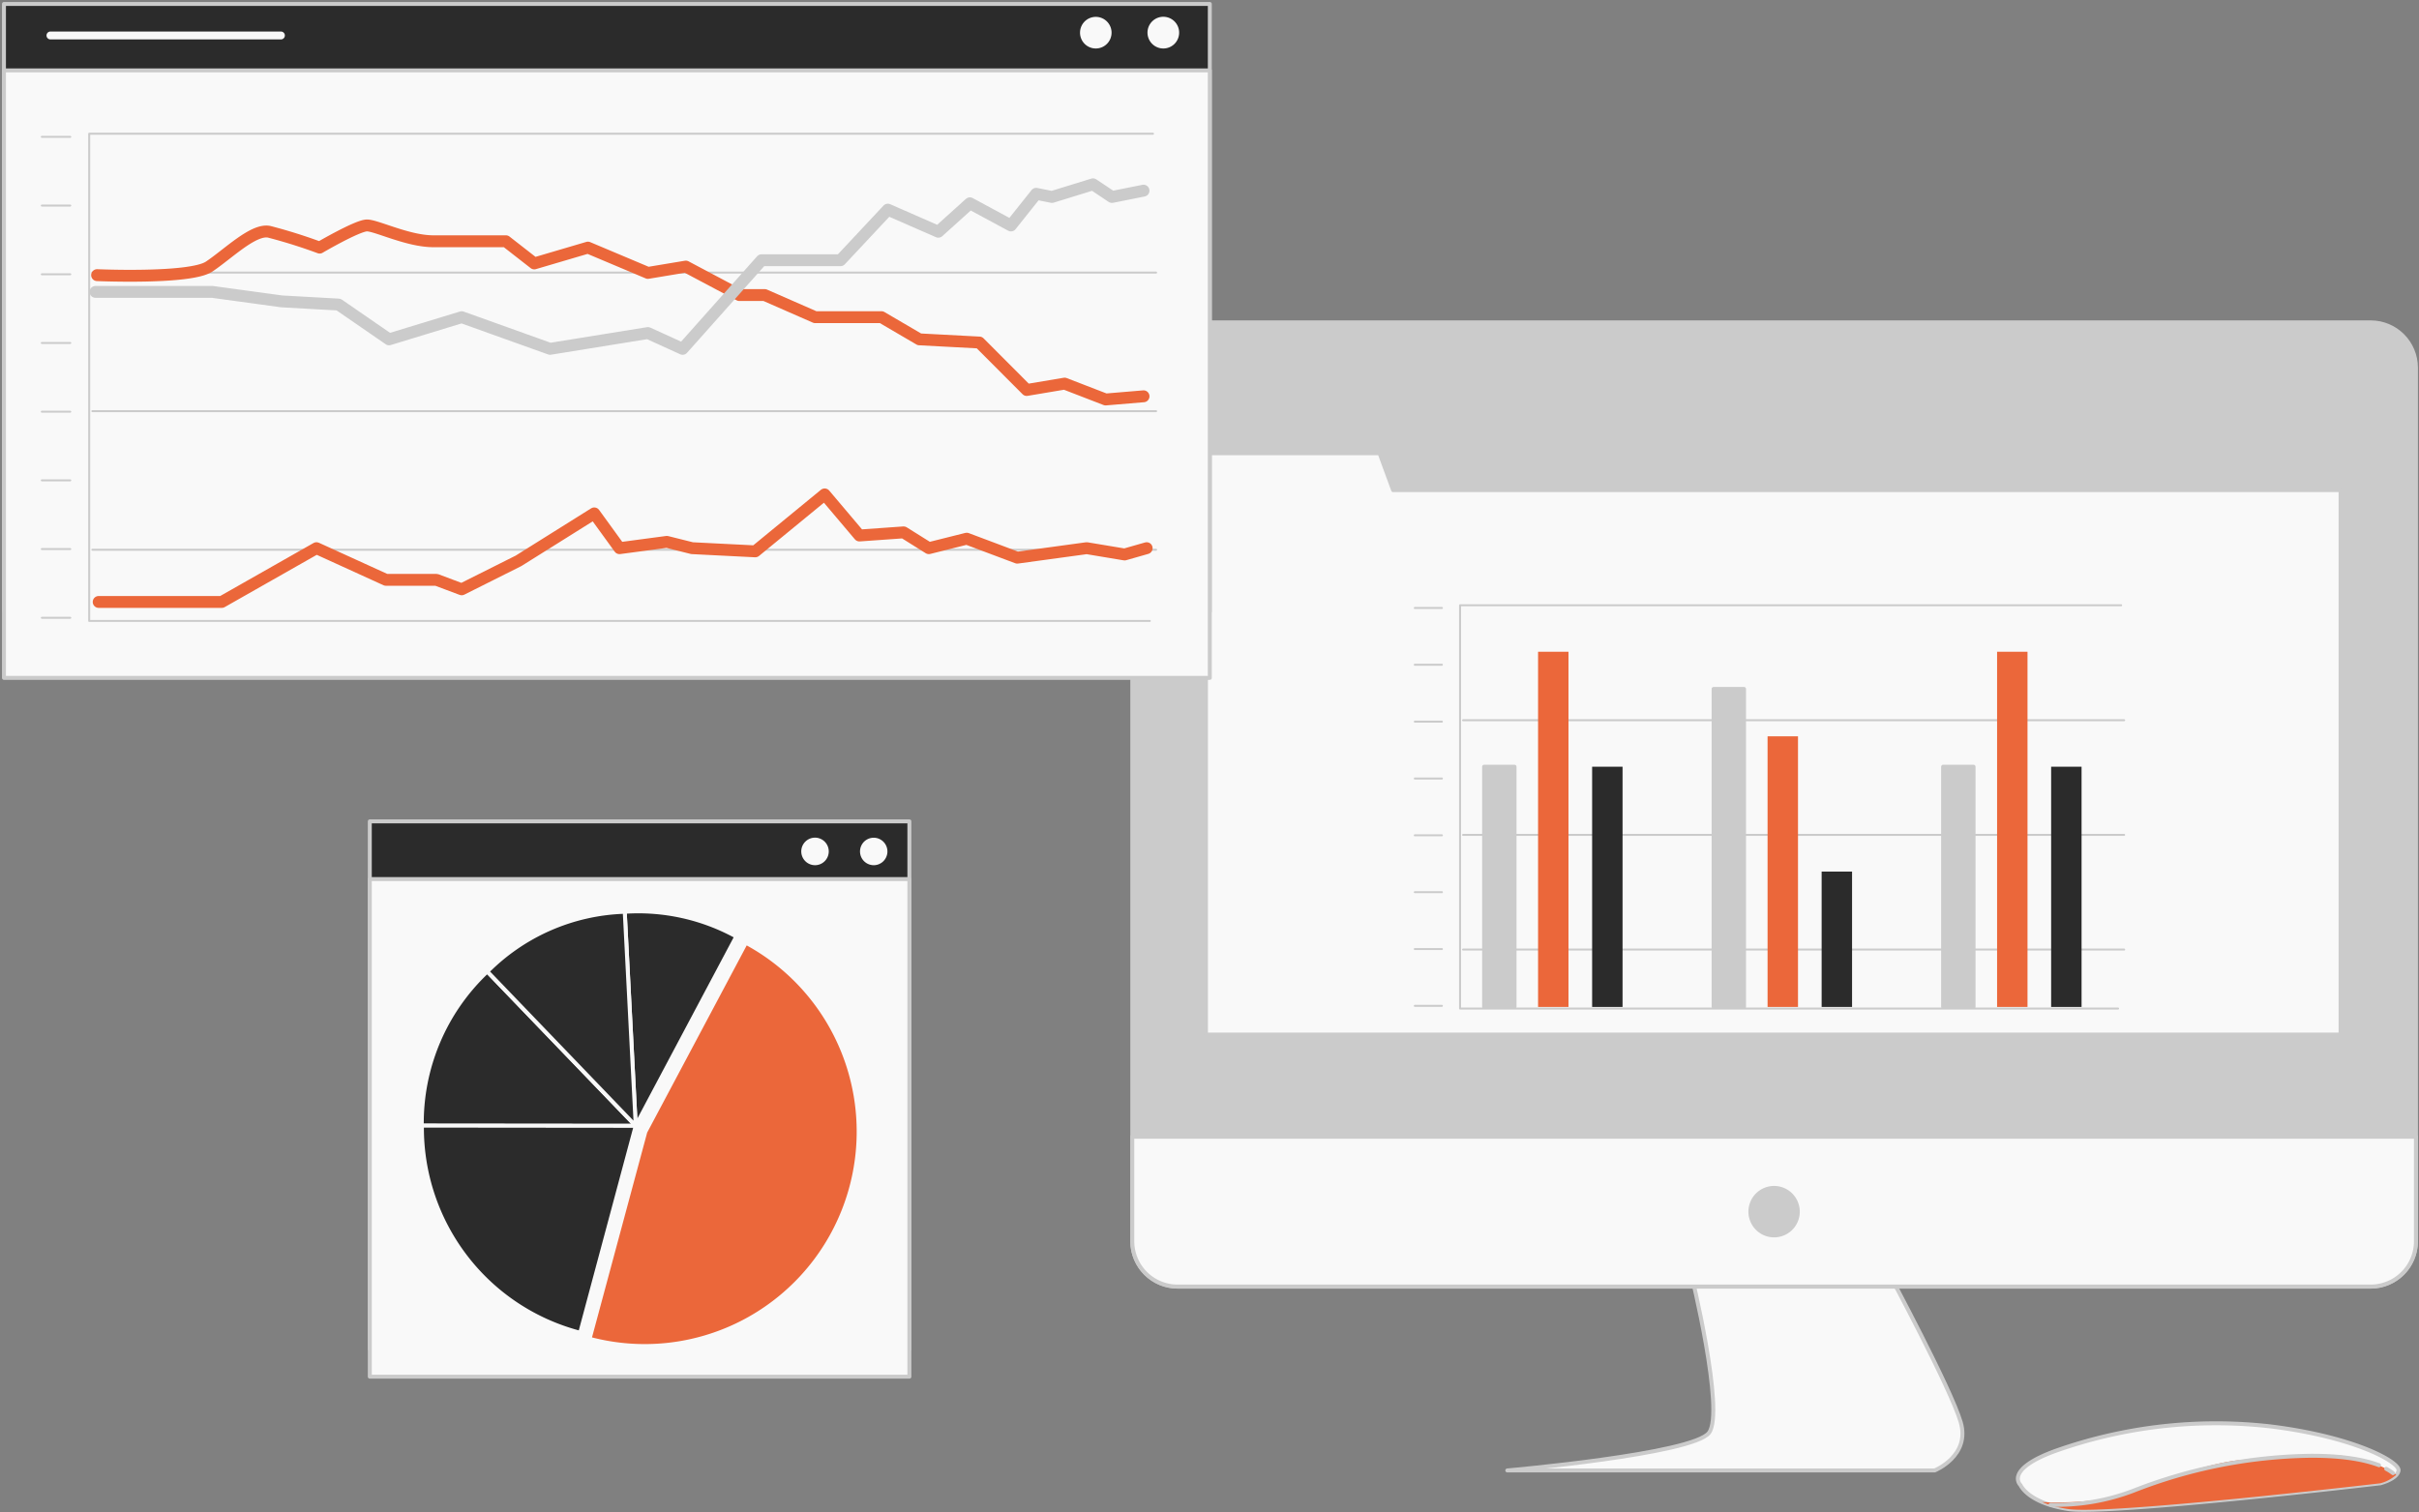<?xml version="1.0" encoding="UTF-8"?> <svg xmlns="http://www.w3.org/2000/svg" width="611" height="382" fill="none"><rect width="100%" height="100%" fill="#808080" stroke="none"/> <path d="M427.131 321.649s8.574 34.925 4.543 40.327c-4.03 5.402-50.957 9.521-50.957 9.521h107.955s9.086-3.674 6.565-12.222c-2.521-8.549-18.159-37.626-18.159-37.626h-49.947z" fill="#F9F9F9" stroke="#CBCBCB" stroke-linecap="round" stroke-linejoin="round"></path> <path d="M598.797 81.447H297.432c-6.314 0-11.432 5.127-11.432 11.452v220.715c0 6.325 5.118 11.452 11.432 11.452h301.365c6.313 0 11.431-5.127 11.431-11.452V92.899c0-6.325-5.118-11.453-11.431-11.453z" fill="#CBCBCB" stroke="#CBCBCB" stroke-linecap="round" stroke-linejoin="round"></path> <path d="M286 287.184h324.228v26.403c0 3.037-1.204 5.95-3.348 8.098a11.423 11.423 0 0 1-8.083 3.354H297.432c-3.032 0-5.94-1.207-8.084-3.354a11.463 11.463 0 0 1-3.348-8.098v-26.403z" fill="#F9F9F9" stroke="#CBCBCB" stroke-linecap="round" stroke-linejoin="round"></path> <path d="M454.093 306.118a5.997 5.997 0 0 0-3.698-5.541 5.983 5.983 0 0 0-8.16 4.38 6 6 0 0 0 2.557 6.154 5.986 5.986 0 0 0 8.85-2.699c.3-.727.453-1.507.451-2.294z" fill="#CBCBCB" stroke="#CBCBCB" stroke-linecap="round" stroke-linejoin="round"></path> <path d="m351.881 123.826-3.424-9.319h-43.853v146.869h286.59v-137.55H351.881zM510.362 375.224s1.847 4.47 12.025 6.023c10.178 1.554 78.823-6.495 78.823-6.495s4.314-1.081 4.624-3.242c.31-2.161-11.109-8.494-32.233-11.128a121.429 121.429 0 0 0-54.449 6.185c-13.104 4.795-8.79 8.657-8.79 8.657z" fill="#F9F9F9" stroke="#CBCBCB" stroke-linecap="round" stroke-linejoin="round"></path> <path d="M589.36 367.648c-4.583 0-14.95.486-23.389 1.215-8.439.73-22.419 6.037-30.13 8.684-7.711 2.647-20.006 1.945-20.006 1.945a27.161 27.161 0 0 0 6.552 1.755c10.178 1.54 78.823-6.495 78.823-6.495a9.438 9.438 0 0 0 4.044-2.161c-4.354-3.161-12.146-4.943-15.894-4.943z" fill="#EB673A" style="mix-blend-mode:multiply"></path> <path d="M602.719 371.092c.601.316 1.174.682 1.713 1.094M517.925 380.167a54.148 54.148 0 0 0 20.963-3.552 126.701 126.701 0 0 1 44.487-8.819c8.857-.067 14.276 1.148 17.525 2.377" stroke="#CBCBCB" stroke-linecap="round" stroke-linejoin="round"></path> <path d="M535.77 152.914H368.791v101.887h166.198M369.547 181.96h166.979M369.547 210.93h166.979M369.547 239.9h166.979M364.206 153.596h-6.852M364.206 167.942h-6.852M364.206 182.314h-6.852M364.206 196.685h-6.852M364.206 211.031h-6.852M364.206 225.402h-6.852M364.206 239.773h-6.852M364.206 254.119h-6.852" stroke="#CBCBCB" stroke-width=".5" stroke-linecap="round" stroke-linejoin="round"></path> <path d="M382.547 193.704h-7.684v60.693h7.684v-60.693z" fill="#CBCBCB" stroke="#CBCBCB" stroke-linecap="round" stroke-linejoin="round"></path> <path d="M396.176 164.659h-7.684v89.738h7.684v-89.738z" fill="#EB673A"></path> <path d="M409.831 193.704h-7.684v60.693h7.684v-60.693z" fill="#2B2B2B"></path> <path d="M440.516 174.055h-7.684v80.342h7.684v-80.342z" fill="#CBCBCB" stroke="#CBCBCB" stroke-linecap="round" stroke-linejoin="round"></path> <path d="M454.145 186.026h-7.684v68.371h7.684v-68.371z" fill="#EB673A"></path> <path d="M467.8 220.199h-7.684v34.198h7.684v-34.198z" fill="#2B2B2B"></path> <path d="M498.485 193.704h-7.684v60.693h7.684v-60.693z" fill="#CBCBCB" stroke="#CBCBCB" stroke-linecap="round" stroke-linejoin="round"></path> <path d="M512.114 164.659h-7.684v89.738h7.684v-89.738z" fill="#EB673A"></path> <path d="M525.769 193.704h-7.684v60.693h7.684v-60.693z" fill="#2B2B2B"></path> <path d="M305.58 1H1v153.475h304.58V1z" fill="#2B2B2B" stroke="#CBCBCB" stroke-linecap="round" stroke-linejoin="round"></path> <path d="M12.744 8.961h58.209" stroke="#F9F9F9" stroke-width="2" stroke-linecap="round" stroke-linejoin="round"></path> <path d="M297.83 8.242a3.998 3.998 0 0 0-2.469-3.701 3.983 3.983 0 0 0-4.354.874 4.004 4.004 0 0 0-.859 4.368 4.006 4.006 0 0 0 1.477 1.795 3.986 3.986 0 0 0 2.222.669 3.975 3.975 0 0 0 2.821-1.174c.37-.372.663-.813.862-1.3.2-.485.302-1.006.3-1.53zM280.763 8.242a3.997 3.997 0 0 0-2.466-3.68 3.976 3.976 0 0 0-4.337.873 4.006 4.006 0 0 0-.858 4.35 3.979 3.979 0 0 0 7.362-.011 4.001 4.001 0 0 0 .299-1.532z" fill="#F9F9F9"></path> <path d="M305.58 17.786H1v153.475h304.58V17.786z" fill="#F9F9F9" stroke="#CBCBCB" stroke-linecap="round" stroke-linejoin="round"></path> <path d="M291.228 33.781h-268.7v123.092h267.899M23.329 68.865h268.688M23.329 103.876h268.688M23.329 138.887h268.688M17.744 34.573h-7.176M17.744 51.934h-7.176M17.744 69.296h-7.176M17.744 86.646h-7.176M17.744 104.008h-7.176M17.744 121.358h-7.176M17.744 138.719h-7.176M17.744 156.081h-7.176" stroke="#CBCBCB" stroke-width=".5" stroke-linecap="round" stroke-linejoin="round"></path> <path d="M24.525 69.512s23.513 1.031 28.297-2.158c4.784-3.19 11.17-9.592 15.153-8.801a132.849 132.849 0 0 1 12.76 4.005s9.569-5.6 11.96-5.6c2.393 0 10.358 3.993 16.744 3.993h18.335l7.176 5.6 13.55-3.993 15.153 6.39 9.568-1.594 13.55 7.194h6.387l12.749 5.587h16.744l9.568 5.6 15.153.803 11.96 11.99 9.567-1.606 10.37 4.004 9.567-.803" stroke="#EB673A" stroke-width="3" stroke-linecap="round" stroke-linejoin="round"></path> <path d="M24.118 73.745h29.505l17.545 2.398 14.352.803 12.749 8.789 18.346-5.6 22.317 7.998 24.721-3.993 8.767 3.993 19.937-22.386h19.937l11.959-12.781 12.75 5.587 7.977-7.194 10.369 5.6 6.374-7.998 3.983.803 10.369-3.201 4.784 3.201 7.977-1.595" stroke="#CBCBCB" stroke-width="3" stroke-linecap="round" stroke-linejoin="round"></path> <path d="M24.92 152.077h31.095l23.92-13.585 17.544 7.997h12.75l6.386 2.398 14.352-7.194 19.136-11.99 6.374 8.789 11.96-1.595 6.375 1.595 15.954.803 17.533-14.388 8.778 10.383 11.159-.791 6.374 3.993 9.568-2.398 12.761 4.796 17.545-2.398 9.568 1.594 5.574-1.594" stroke="#EB673A" stroke-width="3" stroke-linecap="round" stroke-linejoin="round"></path> <path d="M229.696 207.512H93.406v133.344h136.29V207.512z" fill="#2B2B2B" stroke="#CBCBCB" stroke-linecap="round" stroke-linejoin="round"></path> <path d="M229.696 222.096H93.406v125.708h136.29V222.096z" fill="#F9F9F9" stroke="#CBCBCB" stroke-linecap="round" stroke-linejoin="round"></path> <path d="m160.575 284.435-54.034-.052a52.6 52.6 0 0 1 4.174-21.209 52.486 52.486 0 0 1 12.348-17.721l37.512 38.982z" fill="#2B2B2B" stroke="#F9F9F9" stroke-miterlimit="10"></path> <path d="m160.575 284.435-14.028 52.285a53.352 53.352 0 0 1-28.984-19.262 53.584 53.584 0 0 1-10.991-33.075l54.003.052z" fill="#2B2B2B" stroke="#F9F9F9" stroke-miterlimit="10"></path> <path d="m162.996 285.956 25.406-47.785a54.128 54.128 0 0 1 25.193 29.117 54.298 54.298 0 0 1-.498 38.542 54.124 54.124 0 0 1-25.937 28.453 53.912 53.912 0 0 1-38.244 3.958l14.08-52.285z" fill="#EB673A" stroke="#F9F9F9" stroke-miterlimit="10"></path> <path d="m160.575 284.435-2.775-54.077a51.31 51.31 0 0 1 28.181 6.25l-25.406 47.827z" fill="#2B2B2B" stroke="#F9F9F9" stroke-miterlimit="10"></path> <path d="m160.575 284.435-37.481-38.983a51.145 51.145 0 0 1 34.706-15.094l2.775 54.077z" fill="#2B2B2B" stroke="#F9F9F9" stroke-miterlimit="10"></path> <path d="M224.148 215.117a3.474 3.474 0 0 0-2.137-3.205 3.455 3.455 0 0 0-4.717 2.528 3.468 3.468 0 0 0 3.393 4.146 3.453 3.453 0 0 0 2.447-1.016 3.476 3.476 0 0 0 1.014-2.453zM209.33 215.117a3.485 3.485 0 0 0-2.136-3.222 3.463 3.463 0 0 0-3.785.747 3.478 3.478 0 0 0-.757 3.793 3.475 3.475 0 0 0 3.207 2.151c.919 0 1.8-.365 2.45-1.016a3.482 3.482 0 0 0 1.021-2.453z" fill="#F9F9F9"></path> </svg> 